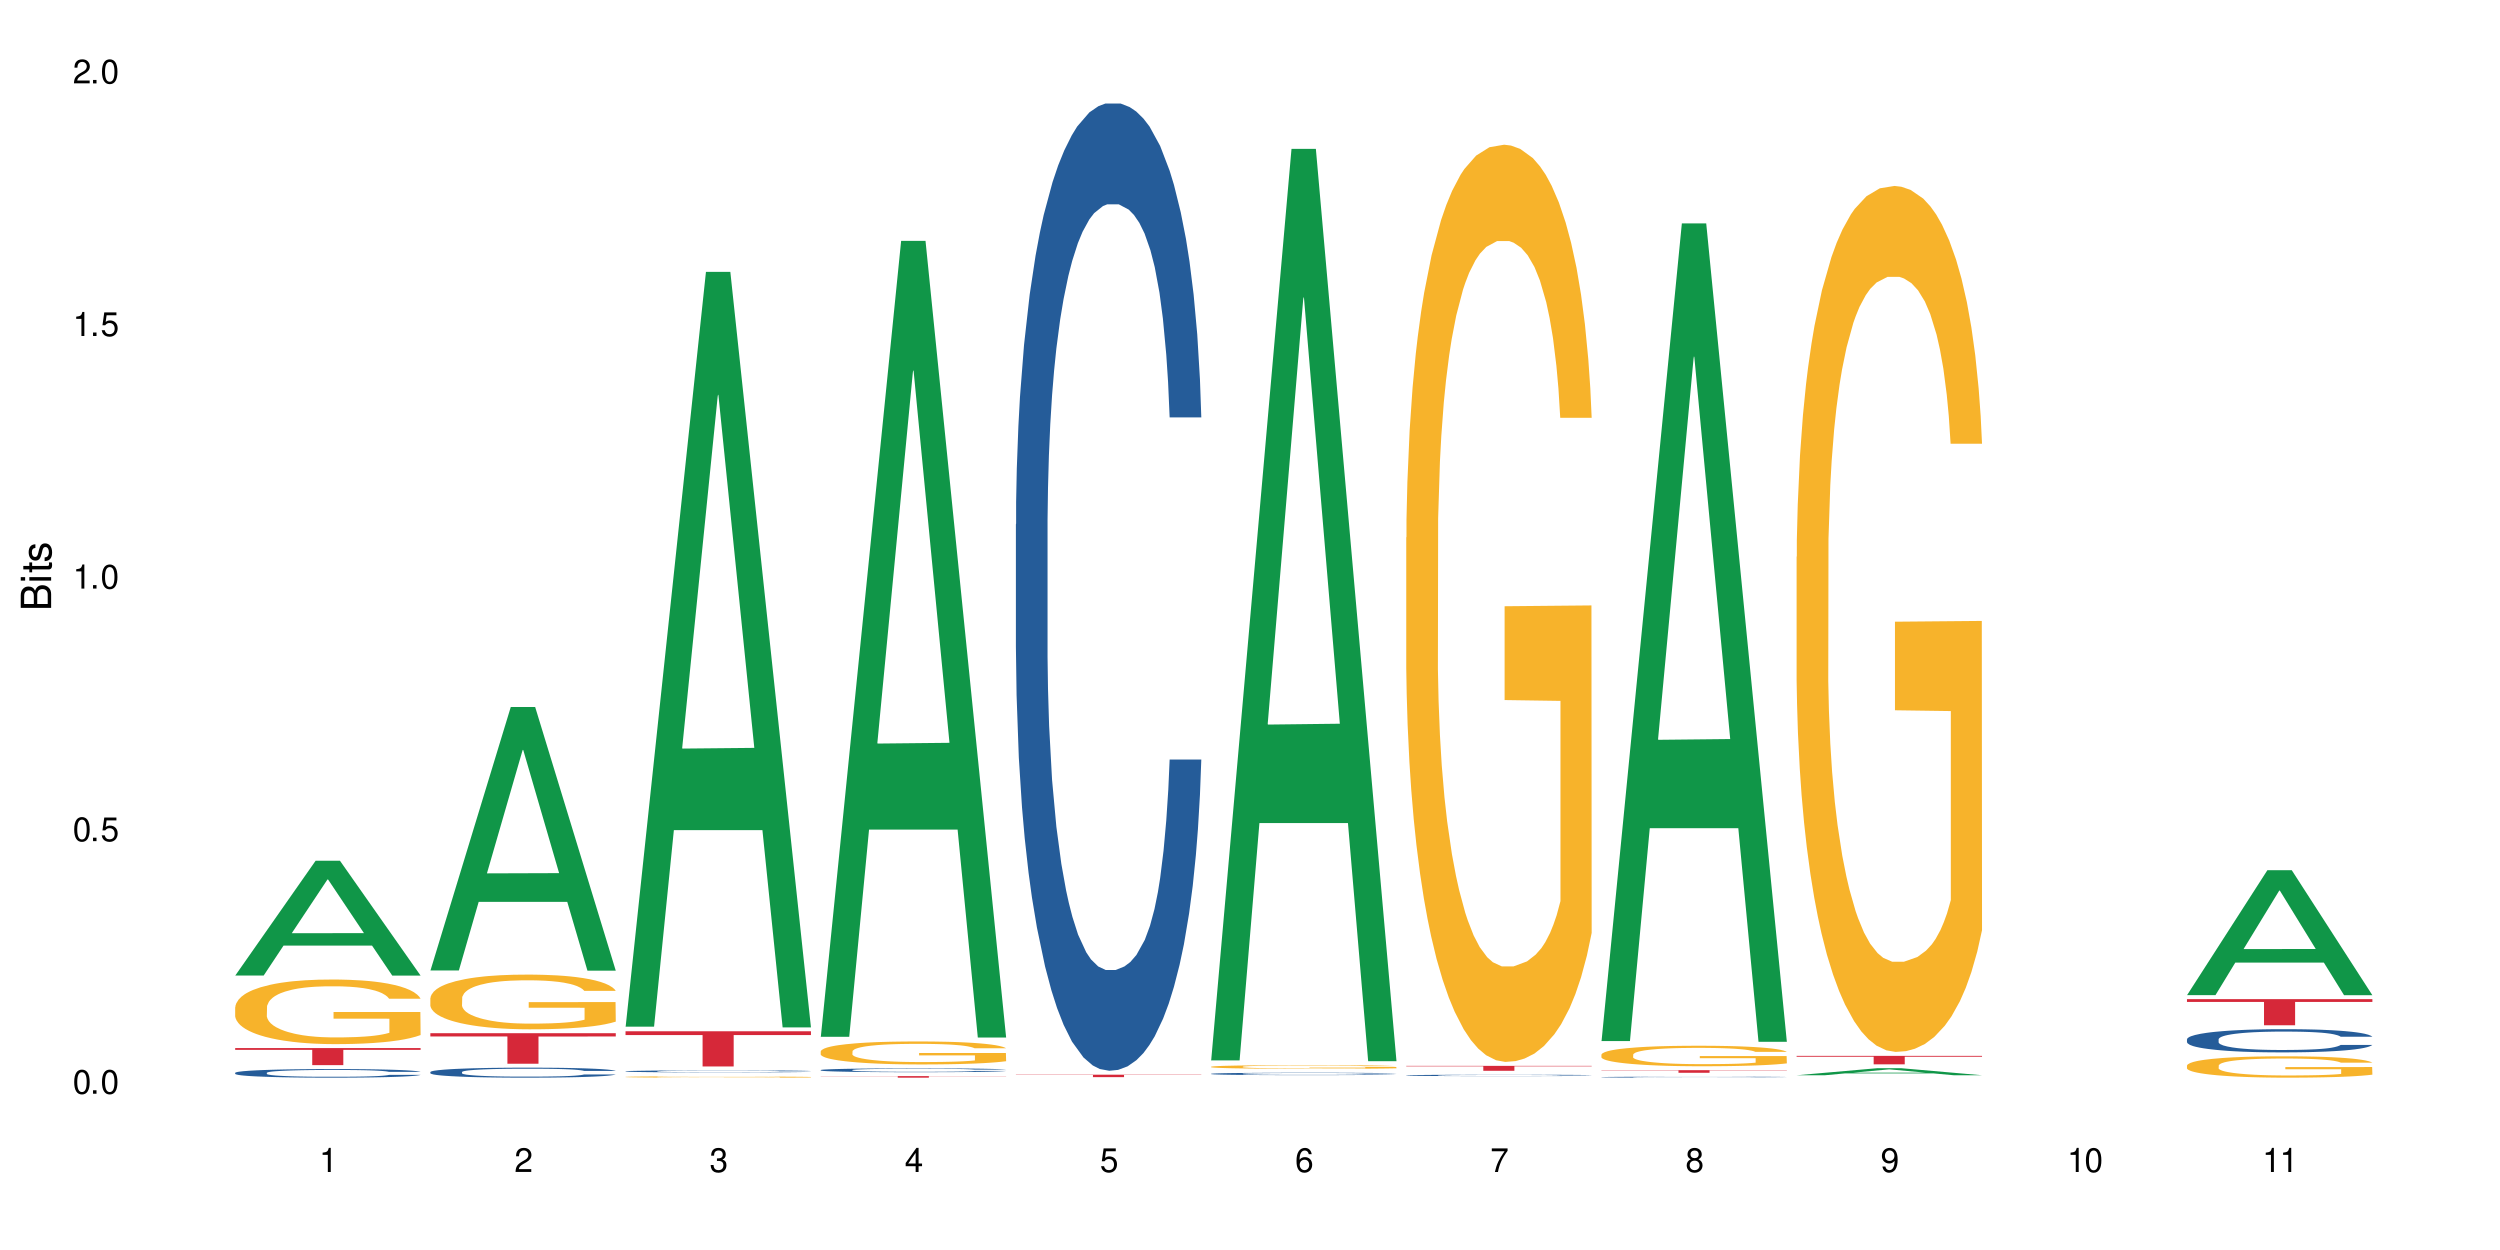 <?xml version="1.0" encoding="UTF-8"?>
<svg xmlns="http://www.w3.org/2000/svg" xmlns:xlink="http://www.w3.org/1999/xlink" width="720" height="360" viewBox="0 0 720 360">
<defs>
<g>
<g id="glyph-0-0">
</g>
<g id="glyph-0-1">
<path d="M 2.641 -6.938 C 2 -6.938 1.422 -6.656 1.078 -6.172 C 0.641 -5.562 0.406 -4.641 0.406 -3.359 C 0.406 -1.016 1.188 0.219 2.641 0.219 C 4.078 0.219 4.859 -1.016 4.859 -3.297 C 4.859 -4.641 4.656 -5.547 4.203 -6.172 C 3.844 -6.656 3.281 -6.938 2.641 -6.938 Z M 2.641 -6.188 C 3.547 -6.188 4 -5.25 4 -3.375 C 4 -1.406 3.562 -0.484 2.625 -0.484 C 1.734 -0.484 1.281 -1.438 1.281 -3.344 C 1.281 -5.25 1.734 -6.188 2.641 -6.188 Z M 2.641 -6.188 "/>
</g>
<g id="glyph-0-2">
<path d="M 1.828 -1 L 0.828 -1 L 0.828 0 L 1.828 0 Z M 1.828 -1 "/>
</g>
<g id="glyph-0-3">
<path d="M 4.562 -6.797 L 1.062 -6.797 L 0.547 -3.094 L 1.328 -3.094 C 1.719 -3.562 2.047 -3.734 2.578 -3.734 C 3.484 -3.734 4.062 -3.109 4.062 -2.094 C 4.062 -1.125 3.484 -0.531 2.578 -0.531 C 1.828 -0.531 1.375 -0.906 1.188 -1.672 L 0.328 -1.672 C 0.453 -1.109 0.547 -0.844 0.75 -0.594 C 1.125 -0.078 1.828 0.219 2.594 0.219 C 3.969 0.219 4.922 -0.781 4.922 -2.219 C 4.922 -3.562 4.031 -4.484 2.719 -4.484 C 2.25 -4.484 1.859 -4.359 1.469 -4.062 L 1.734 -5.969 L 4.562 -5.969 Z M 4.562 -6.797 "/>
</g>
<g id="glyph-0-4">
<path d="M 2.484 -4.938 L 2.484 0 L 3.328 0 L 3.328 -6.938 L 2.766 -6.938 C 2.469 -5.875 2.281 -5.734 0.984 -5.562 L 0.984 -4.938 Z M 2.484 -4.938 "/>
</g>
<g id="glyph-0-5">
<path d="M 4.859 -0.828 L 1.281 -0.828 C 1.359 -1.406 1.672 -1.781 2.5 -2.281 L 3.469 -2.828 C 4.406 -3.344 4.906 -4.062 4.906 -4.906 C 4.906 -5.484 4.672 -6.031 4.266 -6.406 C 3.859 -6.766 3.375 -6.938 2.719 -6.938 C 1.859 -6.938 1.219 -6.625 0.844 -6.031 C 0.609 -5.672 0.5 -5.234 0.484 -4.531 L 1.328 -4.531 C 1.359 -5.016 1.406 -5.281 1.531 -5.516 C 1.75 -5.938 2.188 -6.203 2.703 -6.203 C 3.469 -6.203 4.031 -5.641 4.031 -4.891 C 4.031 -4.344 3.719 -3.859 3.125 -3.516 L 2.234 -3 C 0.812 -2.172 0.406 -1.531 0.328 -0.016 L 4.859 -0.016 Z M 4.859 -0.828 "/>
</g>
<g id="glyph-0-6">
<path d="M 2.125 -3.188 L 2.578 -3.188 C 3.5 -3.188 3.984 -2.766 3.984 -1.922 C 3.984 -1.062 3.469 -0.531 2.594 -0.531 C 1.656 -0.531 1.203 -1 1.156 -2.016 L 0.312 -2.016 C 0.344 -1.453 0.438 -1.094 0.609 -0.781 C 0.953 -0.109 1.625 0.219 2.547 0.219 C 3.953 0.219 4.859 -0.625 4.859 -1.938 C 4.859 -2.828 4.516 -3.297 3.703 -3.594 C 4.344 -3.844 4.656 -4.328 4.656 -5.031 C 4.656 -6.219 3.875 -6.938 2.578 -6.938 C 1.203 -6.938 0.484 -6.172 0.453 -4.703 L 1.297 -4.703 C 1.312 -5.125 1.344 -5.359 1.453 -5.578 C 1.641 -5.969 2.062 -6.203 2.594 -6.203 C 3.344 -6.203 3.797 -5.75 3.797 -5 C 3.797 -4.516 3.609 -4.219 3.25 -4.047 C 3.016 -3.953 2.703 -3.922 2.125 -3.906 Z M 2.125 -3.188 "/>
</g>
<g id="glyph-0-7">
<path d="M 3.141 -1.672 L 3.141 0 L 3.984 0 L 3.984 -1.672 L 4.984 -1.672 L 4.984 -2.438 L 3.984 -2.438 L 3.984 -6.938 L 3.359 -6.938 L 0.266 -2.578 L 0.266 -1.672 Z M 3.141 -2.438 L 1 -2.438 L 3.141 -5.5 Z M 3.141 -2.438 "/>
</g>
<g id="glyph-0-8">
<path d="M 4.781 -5.125 C 4.609 -6.266 3.891 -6.938 2.844 -6.938 C 2.094 -6.938 1.422 -6.578 1.031 -5.953 C 0.594 -5.266 0.406 -4.422 0.406 -3.172 C 0.406 -2 0.578 -1.25 0.984 -0.641 C 1.359 -0.078 1.953 0.219 2.703 0.219 C 3.984 0.219 4.922 -0.75 4.922 -2.094 C 4.922 -3.375 4.062 -4.281 2.844 -4.281 C 2.172 -4.281 1.641 -4.031 1.281 -3.516 C 1.281 -5.234 1.828 -6.188 2.797 -6.188 C 3.391 -6.188 3.797 -5.797 3.938 -5.125 Z M 2.734 -3.531 C 3.547 -3.531 4.062 -2.953 4.062 -2.031 C 4.062 -1.156 3.484 -0.531 2.703 -0.531 C 1.922 -0.531 1.328 -1.188 1.328 -2.078 C 1.328 -2.938 1.906 -3.531 2.734 -3.531 Z M 2.734 -3.531 "/>
</g>
<g id="glyph-0-9">
<path d="M 4.984 -6.797 L 0.438 -6.797 L 0.438 -5.969 L 4.109 -5.969 C 2.5 -3.656 1.828 -2.234 1.328 0 L 2.219 0 C 2.594 -2.172 3.453 -4.047 4.984 -6.094 Z M 4.984 -6.797 "/>
</g>
<g id="glyph-0-10">
<path d="M 3.75 -3.656 C 4.469 -4.094 4.688 -4.438 4.688 -5.078 C 4.688 -6.172 3.844 -6.938 2.641 -6.938 C 1.438 -6.938 0.594 -6.172 0.594 -5.094 C 0.594 -4.438 0.812 -4.094 1.516 -3.656 C 0.734 -3.266 0.359 -2.703 0.359 -1.922 C 0.359 -0.656 1.281 0.219 2.641 0.219 C 3.984 0.219 4.922 -0.656 4.922 -1.922 C 4.922 -2.703 4.531 -3.266 3.75 -3.656 Z M 2.641 -6.188 C 3.359 -6.188 3.812 -5.75 3.812 -5.062 C 3.812 -4.406 3.344 -3.984 2.641 -3.984 C 1.922 -3.984 1.453 -4.406 1.453 -5.078 C 1.453 -5.75 1.922 -6.188 2.641 -6.188 Z M 2.641 -3.266 C 3.484 -3.266 4.062 -2.719 4.062 -1.906 C 4.062 -1.078 3.484 -0.531 2.625 -0.531 C 1.797 -0.531 1.219 -1.094 1.219 -1.906 C 1.219 -2.719 1.781 -3.266 2.641 -3.266 Z M 2.641 -3.266 "/>
</g>
<g id="glyph-0-11">
<path d="M 0.516 -1.578 C 0.672 -0.453 1.406 0.219 2.438 0.219 C 3.188 0.219 3.859 -0.141 4.266 -0.766 C 4.688 -1.453 4.891 -2.297 4.891 -3.547 C 4.891 -4.719 4.703 -5.453 4.312 -6.078 C 3.938 -6.641 3.344 -6.938 2.594 -6.938 C 1.297 -6.938 0.359 -5.969 0.359 -4.625 C 0.359 -3.344 1.234 -2.453 2.453 -2.453 C 3.094 -2.453 3.578 -2.672 4.016 -3.203 C 4 -1.484 3.469 -0.531 2.5 -0.531 C 1.906 -0.531 1.484 -0.906 1.359 -1.578 Z M 2.578 -6.203 C 3.375 -6.203 3.969 -5.531 3.969 -4.641 C 3.969 -3.797 3.391 -3.188 2.547 -3.188 C 1.734 -3.188 1.234 -3.766 1.234 -4.688 C 1.234 -5.562 1.797 -6.203 2.578 -6.203 Z M 2.578 -6.203 "/>
</g>
<g id="glyph-1-0">
</g>
<g id="glyph-1-1">
<path d="M 0 -0.953 L 0 -4.891 C 0 -5.719 -0.234 -6.344 -0.734 -6.797 C -1.188 -7.234 -1.812 -7.469 -2.5 -7.469 C -3.547 -7.469 -4.188 -7 -4.625 -5.875 C -4.984 -6.688 -5.625 -7.094 -6.531 -7.094 C -7.172 -7.094 -7.734 -6.859 -8.141 -6.391 C -8.562 -5.922 -8.75 -5.344 -8.75 -4.5 L -8.75 -0.953 Z M -4.984 -2.062 L -7.766 -2.062 L -7.766 -4.219 C -7.766 -4.844 -7.688 -5.203 -7.453 -5.5 C -7.219 -5.812 -6.859 -5.969 -6.375 -5.969 C -5.891 -5.969 -5.531 -5.812 -5.297 -5.5 C -5.062 -5.203 -4.984 -4.844 -4.984 -4.219 Z M -0.984 -2.062 L -4 -2.062 L -4 -4.781 C -4 -5.766 -3.438 -6.359 -2.484 -6.359 C -1.547 -6.359 -0.984 -5.766 -0.984 -4.781 Z M -0.984 -2.062 "/>
</g>
<g id="glyph-1-2">
<path d="M -6.281 -1.797 L -6.281 -0.797 L 0 -0.797 L 0 -1.797 Z M -8.75 -1.797 L -8.75 -0.797 L -7.484 -0.797 L -7.484 -1.797 Z M -8.75 -1.797 "/>
</g>
<g id="glyph-1-3">
<path d="M -6.281 -3.047 L -6.281 -2.016 L -8.016 -2.016 L -8.016 -1.016 L -6.281 -1.016 L -6.281 -0.172 L -5.469 -0.172 L -5.469 -1.016 L -0.719 -1.016 C -0.078 -1.016 0.281 -1.453 0.281 -2.234 C 0.281 -2.5 0.25 -2.719 0.188 -3.047 L -0.641 -3.047 C -0.609 -2.906 -0.594 -2.766 -0.594 -2.562 C -0.594 -2.141 -0.719 -2.016 -1.156 -2.016 L -5.469 -2.016 L -5.469 -3.047 Z M -6.281 -3.047 "/>
</g>
<g id="glyph-1-4">
<path d="M -4.531 -5.25 C -5.766 -5.25 -6.469 -4.422 -6.469 -2.969 C -6.469 -1.516 -5.719 -0.562 -4.547 -0.562 C -3.562 -0.562 -3.094 -1.062 -2.734 -2.562 L -2.516 -3.484 C -2.344 -4.188 -2.094 -4.469 -1.641 -4.469 C -1.047 -4.469 -0.641 -3.875 -0.641 -3 C -0.641 -2.453 -0.797 -2 -1.062 -1.75 C -1.25 -1.594 -1.422 -1.531 -1.875 -1.469 L -1.875 -0.406 C -0.422 -0.453 0.281 -1.266 0.281 -2.922 C 0.281 -4.5 -0.5 -5.516 -1.719 -5.516 C -2.656 -5.516 -3.172 -4.984 -3.469 -3.734 L -3.703 -2.766 C -3.891 -1.953 -4.156 -1.609 -4.594 -1.609 C -5.188 -1.609 -5.547 -2.125 -5.547 -2.938 C -5.547 -3.75 -5.203 -4.172 -4.531 -4.203 Z M -4.531 -5.25 "/>
</g>
</g>
</defs>
<rect x="-72" y="-36" width="864" height="432" fill="rgb(100%, 100%, 100%)" fill-opacity="1"/>
<path fill-rule="nonzero" fill="rgb(6.275%, 58.824%, 28.235%)" fill-opacity="1" d="M 67.73 280.945 L 67.789 280.914 L 90.895 247.895 L 97.91 247.895 L 121.133 280.977 L 112.973 280.977 L 107.152 272.34 L 81.652 272.34 L 75.945 280.945 L 67.73 280.945 L 84.105 268.77 L 104.816 268.738 L 94.488 253.301 L 94.375 253.27 L 94.262 253.359 L 84.047 268.738 L 84.105 268.77 Z M 67.73 280.945 "/>
<path fill-rule="nonzero" fill="rgb(14.51%, 36.078%, 60%)" fill-opacity="1" d="M 67.73 308.969 L 67.797 308.969 L 67.797 308.914 L 67.992 308.828 L 68.449 308.719 L 68.902 308.645 L 70.074 308.508 L 71.703 308.379 L 73.398 308.281 L 74.633 308.223 L 75.742 308.176 L 78.281 308.094 L 79.91 308.051 L 81.668 308.012 L 83.816 307.973 L 85.379 307.949 L 88.895 307.914 L 91.5 307.898 L 93.52 307.891 L 97.883 307.891 L 100.488 307.898 L 102.375 307.91 L 104.461 307.93 L 106.219 307.949 L 109.281 308 L 112.016 308.062 L 113.254 308.098 L 115.207 308.168 L 116.703 308.238 L 117.746 308.297 L 118.918 308.379 L 119.961 308.48 L 120.742 308.598 L 121.133 308.695 L 112.016 308.695 L 111.559 308.605 L 111.039 308.535 L 110.062 308.441 L 109.086 308.375 L 107.715 308.309 L 106.48 308.266 L 104.785 308.223 L 103.289 308.195 L 101.727 308.176 L 100.227 308.164 L 97.363 308.148 L 94.039 308.148 L 92.805 308.152 L 90.262 308.172 L 88.895 308.188 L 86.941 308.219 L 85.574 308.25 L 83.945 308.293 L 82.84 308.332 L 81.473 308.391 L 80.496 308.445 L 79.387 308.52 L 78.738 308.574 L 78.152 308.637 L 77.629 308.715 L 77.238 308.793 L 76.977 308.875 L 76.848 308.957 L 76.848 309.309 L 76.977 309.391 L 77.305 309.484 L 78.152 309.625 L 79.387 309.746 L 80.82 309.84 L 82.188 309.906 L 82.969 309.938 L 84.012 309.977 L 85.641 310.02 L 87.984 310.066 L 89.352 310.086 L 91.438 310.102 L 93.586 310.109 L 96.449 310.109 L 98.988 310.102 L 100.684 310.09 L 102.441 310.074 L 104.852 310.035 L 106.348 309.996 L 107.652 309.953 L 108.629 309.91 L 109.281 309.875 L 110.258 309.805 L 111.039 309.727 L 111.625 309.648 L 112.016 309.57 L 121.133 309.57 L 120.742 309.664 L 120.156 309.75 L 119.57 309.816 L 118.656 309.895 L 117.613 309.965 L 116.117 310.047 L 114.879 310.098 L 113.254 310.156 L 111.754 310.199 L 110.125 310.234 L 107.715 310.281 L 106.152 310.305 L 104.461 310.324 L 102.441 310.344 L 99.902 310.359 L 97.168 310.367 L 94.625 310.371 L 91.891 310.363 L 89.871 310.355 L 87.203 310.336 L 83.883 310.293 L 81.473 310.25 L 79.582 310.207 L 77.957 310.164 L 76.133 310.102 L 73.789 310.004 L 72.355 309.926 L 71.379 309.863 L 70.27 309.773 L 69.488 309.695 L 68.578 309.566 L 67.926 309.406 L 67.73 309.281 Z M 67.73 308.969 "/>
<path fill-rule="nonzero" fill="rgb(96.863%, 70.196%, 16.863%)" fill-opacity="1" d="M 67.73 290.07 L 67.797 290.055 L 67.797 289.715 L 68.055 288.949 L 68.707 287.898 L 69.555 287.031 L 70.465 286.352 L 71.051 285.992 L 72.027 285.484 L 72.875 285.109 L 75.023 284.344 L 77.762 283.633 L 79.258 283.324 L 80.949 283.035 L 83.359 282.715 L 84.469 282.594 L 87.855 282.324 L 91.695 282.152 L 95.93 282.102 L 97.883 282.117 L 100.555 282.188 L 104.199 282.375 L 106.285 282.543 L 107.91 282.715 L 109.605 282.934 L 111.688 283.273 L 113.645 283.684 L 115.207 284.09 L 116.77 284.602 L 118.07 285.145 L 119.18 285.738 L 120.156 286.453 L 120.742 287.047 L 121.133 287.641 L 112.078 287.641 L 111.559 287.047 L 110.973 286.59 L 109.996 286.027 L 109.02 285.621 L 108.043 285.297 L 106.219 284.855 L 104.656 284.582 L 102.703 284.344 L 100.812 284.191 L 98.664 284.09 L 97.363 284.055 L 93.91 284.055 L 90.785 284.176 L 88.961 284.312 L 87.66 284.445 L 85.836 284.703 L 84.727 284.906 L 84.078 285.043 L 82.125 285.57 L 80.82 286.043 L 80.105 286.367 L 79.191 286.875 L 78.543 287.336 L 77.824 288.016 L 77.434 288.523 L 76.914 289.68 L 76.848 292.738 L 77.043 293.387 L 77.434 294.082 L 77.957 294.695 L 78.738 295.34 L 79.52 295.832 L 80.887 296.496 L 82.059 296.938 L 82.969 297.227 L 84.727 297.684 L 85.445 297.836 L 87.137 298.145 L 88.895 298.383 L 91.047 298.586 L 92.672 298.688 L 95.277 298.773 L 98.598 298.773 L 102.508 298.672 L 104.98 298.535 L 106.676 298.398 L 107.781 298.281 L 109.148 298.094 L 110.125 297.922 L 111.039 297.734 L 112.145 297.445 L 112.145 293.387 L 96.059 293.367 L 96.059 291.465 L 121.066 291.449 L 121.133 298.094 L 119.766 298.551 L 118.07 298.992 L 116.441 299.332 L 114.75 299.621 L 112.34 299.945 L 110.387 300.148 L 107.391 300.387 L 104.656 300.539 L 101.789 300.641 L 99.25 300.691 L 96.254 300.711 L 93.586 300.676 L 90.719 300.574 L 88.441 300.438 L 86.355 300.27 L 84.273 300.047 L 81.668 299.691 L 79.973 299.402 L 78.215 299.043 L 76.457 298.621 L 74.895 298.16 L 73.852 297.805 L 72.812 297.395 L 71.703 296.887 L 70.66 296.309 L 69.879 295.781 L 69.164 295.188 L 68.645 294.625 L 68.121 293.859 L 67.859 293.25 L 67.73 292.723 Z M 67.73 290.07 "/>
<path fill-rule="nonzero" fill="rgb(83.922%, 15.686%, 22.353%)" fill-opacity="1" d="M 67.73 301.836 L 121.133 301.836 L 121.133 302.363 L 98.875 302.367 L 98.875 306.766 L 89.922 306.766 L 89.922 302.371 L 89.793 302.363 L 67.73 302.363 Z M 67.73 301.836 "/>
<path fill-rule="nonzero" fill="rgb(6.275%, 58.824%, 28.235%)" fill-opacity="1" d="M 123.941 279.488 L 124 279.414 L 147.105 203.613 L 154.125 203.613 L 177.344 279.559 L 169.184 279.559 L 163.367 259.734 L 137.863 259.734 L 132.156 279.488 L 123.941 279.488 L 140.316 251.531 L 161.027 251.461 L 150.699 216.02 L 150.586 215.949 L 150.473 216.164 L 140.258 251.461 L 140.316 251.531 Z M 123.941 279.488 "/>
<path fill-rule="nonzero" fill="rgb(14.51%, 36.078%, 60%)" fill-opacity="1" d="M 123.941 308.742 L 124.008 308.738 L 124.008 308.676 L 124.203 308.574 L 124.66 308.449 L 125.113 308.363 L 126.285 308.207 L 127.914 308.055 L 129.609 307.941 L 130.844 307.871 L 131.953 307.82 L 134.492 307.723 L 136.121 307.672 L 137.879 307.629 L 140.027 307.582 L 141.59 307.555 L 145.109 307.516 L 147.711 307.496 L 149.73 307.488 L 154.094 307.488 L 156.699 307.5 L 158.59 307.512 L 160.672 307.531 L 162.43 307.555 L 165.492 307.613 L 168.227 307.688 L 169.465 307.73 L 171.418 307.812 L 172.914 307.891 L 173.957 307.961 L 175.129 308.055 L 176.172 308.176 L 176.953 308.309 L 177.344 308.422 L 168.227 308.422 L 167.77 308.316 L 167.25 308.234 L 166.273 308.129 L 165.297 308.051 L 163.93 307.977 L 162.691 307.926 L 160.996 307.875 L 159.5 307.844 L 157.938 307.82 L 156.438 307.805 L 153.574 307.789 L 150.254 307.789 L 149.016 307.793 L 146.477 307.812 L 145.109 307.832 L 143.152 307.871 L 141.785 307.902 L 140.156 307.957 L 139.051 308 L 137.684 308.07 L 136.707 308.129 L 135.598 308.219 L 134.949 308.281 L 134.363 308.355 L 133.84 308.445 L 133.449 308.535 L 133.191 308.633 L 133.059 308.727 L 133.059 309.137 L 133.191 309.23 L 133.516 309.344 L 134.363 309.504 L 135.598 309.641 L 137.031 309.754 L 138.398 309.832 L 139.18 309.867 L 140.223 309.91 L 141.852 309.965 L 144.195 310.016 L 145.562 310.039 L 147.648 310.059 L 149.797 310.07 L 152.66 310.07 L 155.203 310.059 L 156.895 310.047 L 158.652 310.023 L 161.062 309.98 L 162.559 309.938 L 163.863 309.887 L 164.84 309.836 L 165.492 309.797 L 166.469 309.715 L 167.25 309.625 L 167.836 309.531 L 168.227 309.441 L 177.344 309.441 L 176.953 309.547 L 176.367 309.652 L 175.781 309.727 L 174.867 309.82 L 173.828 309.902 L 172.328 309.992 L 171.09 310.055 L 169.465 310.121 L 167.965 310.168 L 166.336 310.215 L 163.93 310.266 L 162.363 310.293 L 160.672 310.316 L 158.652 310.34 L 156.113 310.355 L 153.379 310.367 L 150.84 310.371 L 148.102 310.363 L 146.086 310.355 L 143.414 310.328 L 140.094 310.281 L 137.684 310.234 L 135.793 310.184 L 134.168 310.129 L 132.344 310.059 L 130 309.941 L 128.566 309.852 L 127.59 309.781 L 126.48 309.676 L 125.699 309.586 L 124.789 309.438 L 124.137 309.25 L 123.941 309.105 Z M 123.941 308.742 "/>
<path fill-rule="nonzero" fill="rgb(96.863%, 70.196%, 16.863%)" fill-opacity="1" d="M 123.941 287.434 L 124.008 287.418 L 124.008 287.133 L 124.27 286.484 L 124.918 285.59 L 125.766 284.859 L 126.676 284.281 L 127.266 283.98 L 128.242 283.547 L 129.086 283.23 L 131.234 282.586 L 133.973 281.98 L 135.469 281.723 L 137.164 281.477 L 139.57 281.203 L 140.68 281.102 L 144.066 280.871 L 147.906 280.727 L 152.141 280.684 L 154.094 280.699 L 156.766 280.758 L 160.41 280.914 L 162.496 281.059 L 164.125 281.203 L 165.816 281.391 L 167.902 281.68 L 169.855 282.023 L 171.418 282.367 L 172.98 282.801 L 174.281 283.262 L 175.391 283.766 L 176.367 284.367 L 176.953 284.871 L 177.344 285.375 L 168.293 285.375 L 167.77 284.871 L 167.184 284.484 L 166.207 284.008 L 165.23 283.664 L 164.254 283.391 L 162.43 283.016 L 160.867 282.785 L 158.914 282.586 L 157.023 282.453 L 154.875 282.367 L 153.574 282.34 L 150.121 282.34 L 146.996 282.441 L 145.172 282.555 L 143.871 282.672 L 142.047 282.887 L 140.941 283.059 L 140.289 283.176 L 138.336 283.621 L 137.031 284.023 L 136.316 284.297 L 135.402 284.727 L 134.754 285.117 L 134.035 285.691 L 133.645 286.125 L 133.125 287.102 L 133.059 289.691 L 133.254 290.238 L 133.645 290.828 L 134.168 291.348 L 134.949 291.895 L 135.73 292.312 L 137.098 292.871 L 138.27 293.246 L 139.18 293.492 L 140.941 293.879 L 141.656 294.008 L 143.348 294.27 L 145.109 294.469 L 147.258 294.645 L 148.883 294.73 L 151.488 294.801 L 154.812 294.801 L 158.719 294.715 L 161.191 294.602 L 162.887 294.484 L 163.992 294.383 L 165.359 294.227 L 166.336 294.082 L 167.25 293.922 L 168.355 293.68 L 168.355 290.238 L 152.27 290.227 L 152.27 288.613 L 177.277 288.598 L 177.344 294.227 L 175.977 294.613 L 174.281 294.988 L 172.656 295.277 L 170.961 295.52 L 168.551 295.793 L 166.598 295.965 L 163.602 296.168 L 160.867 296.297 L 158 296.383 L 155.461 296.426 L 152.465 296.441 L 149.797 296.414 L 146.93 296.328 L 144.652 296.211 L 142.566 296.066 L 140.484 295.879 L 137.879 295.578 L 136.188 295.332 L 134.426 295.031 L 132.668 294.672 L 131.105 294.281 L 130.062 293.98 L 129.023 293.637 L 127.914 293.203 L 126.871 292.715 L 126.09 292.27 L 125.375 291.766 L 124.855 291.289 L 124.332 290.641 L 124.074 290.125 L 123.941 289.68 Z M 123.941 287.434 "/>
<path fill-rule="nonzero" fill="rgb(83.922%, 15.686%, 22.353%)" fill-opacity="1" d="M 123.941 297.566 L 177.344 297.566 L 177.344 298.508 L 155.086 298.52 L 155.086 306.359 L 146.133 306.359 L 146.133 298.527 L 146.004 298.508 L 123.941 298.508 Z M 123.941 297.566 "/>
<path fill-rule="nonzero" fill="rgb(6.275%, 58.824%, 28.235%)" fill-opacity="1" d="M 180.152 295.68 L 180.211 295.477 L 203.316 78.297 L 210.336 78.297 L 233.555 295.887 L 225.395 295.887 L 219.578 239.086 L 194.074 239.086 L 188.371 295.68 L 180.152 295.68 L 196.527 215.59 L 217.238 215.387 L 206.91 113.844 L 206.797 113.641 L 206.684 114.254 L 196.473 215.387 L 196.527 215.59 Z M 180.152 295.68 "/>
<path fill-rule="nonzero" fill="rgb(14.51%, 36.078%, 60%)" fill-opacity="1" d="M 180.152 308.523 L 180.219 308.523 L 180.219 308.512 L 180.414 308.488 L 180.871 308.465 L 181.324 308.445 L 182.5 308.414 L 184.125 308.387 L 185.82 308.363 L 187.059 308.348 L 188.164 308.336 L 190.703 308.316 L 192.332 308.309 L 194.09 308.297 L 196.238 308.289 L 197.801 308.285 L 201.32 308.277 L 203.922 308.273 L 205.941 308.27 L 210.305 308.27 L 212.91 308.273 L 214.801 308.273 L 216.883 308.281 L 218.641 308.285 L 221.703 308.297 L 224.438 308.312 L 225.676 308.32 L 227.629 308.336 L 229.125 308.352 L 230.168 308.367 L 231.34 308.387 L 232.383 308.41 L 233.164 308.438 L 233.555 308.461 L 224.438 308.461 L 223.98 308.438 L 223.461 308.422 L 222.484 308.398 L 221.508 308.383 L 220.141 308.367 L 218.902 308.359 L 217.207 308.348 L 215.711 308.344 L 214.148 308.336 L 212.648 308.336 L 209.785 308.332 L 205.227 308.332 L 202.688 308.336 L 201.32 308.34 L 199.363 308.348 L 197.996 308.355 L 196.371 308.363 L 195.262 308.375 L 193.895 308.387 L 192.918 308.398 L 191.812 308.418 L 191.16 308.43 L 190.574 308.445 L 190.051 308.465 L 189.66 308.48 L 189.402 308.5 L 189.27 308.52 L 189.27 308.602 L 189.402 308.621 L 189.727 308.645 L 190.574 308.676 L 191.812 308.703 L 193.242 308.727 L 194.609 308.742 L 195.395 308.75 L 196.434 308.758 L 198.062 308.77 L 200.406 308.781 L 201.773 308.785 L 203.859 308.789 L 206.008 308.793 L 208.875 308.793 L 211.414 308.789 L 213.105 308.785 L 214.863 308.781 L 217.273 308.773 L 218.773 308.766 L 220.074 308.754 L 221.051 308.746 L 221.703 308.734 L 222.68 308.719 L 223.461 308.703 L 224.047 308.684 L 224.438 308.664 L 233.555 308.664 L 233.164 308.688 L 232.578 308.707 L 231.992 308.723 L 231.082 308.742 L 230.039 308.758 L 228.539 308.777 L 227.305 308.789 L 225.676 308.801 L 224.176 308.812 L 222.551 308.82 L 220.141 308.832 L 218.578 308.836 L 216.883 308.84 L 214.863 308.844 L 212.324 308.848 L 209.59 308.852 L 204.316 308.852 L 202.297 308.848 L 199.625 308.844 L 196.305 308.836 L 193.895 308.824 L 192.008 308.812 L 190.379 308.805 L 188.555 308.789 L 186.211 308.766 L 184.777 308.746 L 183.801 308.734 L 182.695 308.711 L 181.914 308.691 L 181 308.664 L 180.348 308.625 L 180.152 308.598 Z M 180.152 308.523 "/>
<path fill-rule="nonzero" fill="rgb(96.863%, 70.196%, 16.863%)" fill-opacity="1" d="M 180.152 310.145 L 180.219 310.145 L 180.219 310.137 L 180.48 310.121 L 181.129 310.102 L 181.977 310.082 L 182.891 310.066 L 183.477 310.059 L 184.453 310.051 L 185.297 310.043 L 187.449 310.027 L 190.184 310.012 L 191.68 310.004 L 193.375 309.996 L 195.785 309.992 L 196.891 309.988 L 200.277 309.984 L 204.121 309.98 L 208.352 309.977 L 210.305 309.98 L 212.977 309.98 L 216.621 309.984 L 218.707 309.988 L 220.336 309.992 L 222.027 309.996 L 224.113 310.004 L 226.066 310.012 L 227.629 310.02 L 229.191 310.031 L 230.492 310.043 L 231.602 310.055 L 232.578 310.07 L 233.164 310.082 L 233.555 310.094 L 224.504 310.094 L 223.98 310.082 L 223.395 310.074 L 221.441 310.051 L 220.465 310.047 L 218.641 310.035 L 217.078 310.031 L 215.125 310.027 L 213.238 310.023 L 211.086 310.02 L 206.332 310.02 L 203.207 310.023 L 201.383 310.023 L 200.082 310.027 L 198.258 310.031 L 197.152 310.039 L 196.5 310.039 L 194.547 310.051 L 193.242 310.062 L 192.527 310.066 L 191.617 310.078 L 190.965 310.09 L 190.246 310.102 L 189.855 310.113 L 189.336 310.137 L 189.27 310.203 L 189.465 310.215 L 189.855 310.23 L 190.379 310.242 L 191.16 310.258 L 191.941 310.266 L 193.309 310.281 L 194.48 310.289 L 195.395 310.297 L 197.152 310.305 L 197.867 310.309 L 199.562 310.316 L 201.32 310.32 L 203.469 310.324 L 205.098 310.328 L 214.93 310.328 L 217.402 310.324 L 219.098 310.32 L 220.203 310.32 L 221.57 310.316 L 222.551 310.312 L 223.461 310.309 L 224.566 310.301 L 224.566 310.215 L 208.484 310.215 L 208.484 310.176 L 233.488 310.176 L 233.555 310.316 L 232.188 310.324 L 230.492 310.332 L 228.867 310.34 L 227.172 310.348 L 224.762 310.352 L 222.809 310.359 L 219.812 310.363 L 217.078 310.367 L 214.215 310.367 L 211.672 310.371 L 208.68 310.371 L 206.008 310.367 L 203.141 310.367 L 200.863 310.363 L 198.777 310.359 L 196.695 310.355 L 194.09 310.348 L 192.398 310.344 L 190.641 310.336 L 188.879 310.324 L 187.316 310.316 L 186.277 310.309 L 185.234 310.301 L 184.125 310.289 L 183.086 310.277 L 182.305 310.266 L 181.586 310.254 L 181.066 310.242 L 180.543 310.227 L 180.285 310.211 L 180.152 310.203 Z M 180.152 310.145 "/>
<path fill-rule="nonzero" fill="rgb(83.922%, 15.686%, 22.353%)" fill-opacity="1" d="M 180.152 297.012 L 233.555 297.012 L 233.555 298.098 L 211.301 298.105 L 211.301 307.145 L 202.344 307.145 L 202.344 298.117 L 202.215 298.098 L 180.152 298.098 Z M 180.152 297.012 "/>
<path fill-rule="nonzero" fill="rgb(6.275%, 58.824%, 28.235%)" fill-opacity="1" d="M 236.367 298.598 L 236.422 298.379 L 259.527 69.371 L 266.547 69.371 L 289.766 298.812 L 281.609 298.812 L 275.789 238.922 L 250.285 238.922 L 244.582 298.598 L 236.367 298.598 L 252.738 214.145 L 273.449 213.93 L 263.121 106.859 L 263.008 106.641 L 262.895 107.289 L 252.684 213.93 L 252.738 214.145 Z M 236.367 298.598 "/>
<path fill-rule="nonzero" fill="rgb(14.51%, 36.078%, 60%)" fill-opacity="1" d="M 236.367 308.168 L 236.43 308.168 L 236.43 308.145 L 236.625 308.105 L 237.082 308.055 L 237.539 308.023 L 238.711 307.965 L 240.34 307.906 L 242.031 307.863 L 243.27 307.836 L 244.375 307.816 L 246.914 307.777 L 248.543 307.758 L 250.301 307.742 L 252.449 307.723 L 254.016 307.715 L 257.531 307.699 L 260.137 307.691 L 262.152 307.688 L 266.516 307.688 L 269.121 307.691 L 271.012 307.695 L 273.094 307.703 L 274.852 307.715 L 277.914 307.734 L 280.648 307.766 L 281.887 307.781 L 283.84 307.812 L 285.34 307.844 L 286.379 307.867 L 287.551 307.906 L 288.594 307.953 L 289.375 308.004 L 289.766 308.047 L 280.648 308.047 L 280.191 308.008 L 279.672 307.973 L 278.695 307.934 L 277.719 307.902 L 276.352 307.875 L 275.113 307.855 L 273.422 307.836 L 271.922 307.824 L 270.359 307.816 L 268.863 307.809 L 265.996 307.801 L 262.676 307.801 L 261.438 307.805 L 258.898 307.812 L 257.531 307.82 L 255.578 307.836 L 254.211 307.848 L 252.582 307.867 L 251.473 307.883 L 250.105 307.91 L 249.129 307.934 L 248.023 307.969 L 247.371 307.992 L 246.785 308.02 L 246.266 308.055 L 245.875 308.09 L 245.613 308.129 L 245.484 308.164 L 245.484 308.32 L 245.613 308.355 L 245.938 308.398 L 246.785 308.461 L 248.023 308.516 L 249.457 308.559 L 251.605 308.602 L 252.645 308.617 L 254.273 308.637 L 256.617 308.656 L 257.984 308.668 L 260.07 308.676 L 262.219 308.68 L 265.086 308.68 L 267.625 308.676 L 269.316 308.668 L 271.074 308.66 L 273.484 308.645 L 274.984 308.629 L 276.285 308.609 L 277.262 308.59 L 277.914 308.574 L 278.891 308.543 L 279.672 308.508 L 280.258 308.473 L 280.648 308.438 L 289.766 308.438 L 289.375 308.477 L 288.789 308.516 L 288.203 308.547 L 287.293 308.582 L 286.25 308.613 L 284.75 308.648 L 283.516 308.672 L 281.887 308.699 L 280.387 308.715 L 278.762 308.734 L 276.352 308.754 L 274.789 308.766 L 273.094 308.773 L 271.074 308.781 L 268.535 308.789 L 265.801 308.793 L 260.527 308.793 L 258.508 308.789 L 255.836 308.777 L 252.516 308.762 L 250.105 308.742 L 248.219 308.723 L 246.59 308.703 L 244.766 308.676 L 242.422 308.629 L 240.988 308.594 L 240.012 308.566 L 238.906 308.527 L 238.125 308.492 L 237.211 308.438 L 236.562 308.363 L 236.367 308.309 Z M 236.367 308.168 "/>
<path fill-rule="nonzero" fill="rgb(96.863%, 70.196%, 16.863%)" fill-opacity="1" d="M 236.367 302.773 L 236.43 302.77 L 236.43 302.648 L 236.691 302.375 L 237.344 302 L 238.188 301.691 L 239.102 301.449 L 239.688 301.324 L 240.664 301.141 L 241.512 301.008 L 243.66 300.738 L 246.395 300.484 L 247.891 300.375 L 249.586 300.27 L 251.996 300.156 L 253.102 300.113 L 256.488 300.016 L 260.332 299.957 L 264.562 299.938 L 266.516 299.945 L 269.188 299.969 L 272.836 300.035 L 274.918 300.094 L 276.547 300.156 L 278.238 300.234 L 280.324 300.355 L 282.277 300.5 L 283.84 300.645 L 285.402 300.828 L 286.707 301.02 L 287.812 301.234 L 288.789 301.488 L 289.375 301.699 L 289.766 301.91 L 280.715 301.91 L 280.191 301.699 L 279.605 301.535 L 278.629 301.336 L 277.652 301.191 L 276.676 301.074 L 274.852 300.918 L 273.289 300.82 L 271.336 300.738 L 269.449 300.684 L 267.301 300.645 L 265.996 300.633 L 262.543 300.633 L 259.418 300.676 L 257.594 300.727 L 256.293 300.773 L 254.469 300.863 L 253.363 300.938 L 252.711 300.984 L 250.758 301.172 L 249.457 301.34 L 248.738 301.457 L 247.828 301.637 L 247.176 301.801 L 246.461 302.043 L 246.07 302.223 L 245.547 302.637 L 245.484 303.723 L 245.68 303.953 L 246.07 304.203 L 246.59 304.418 L 247.371 304.648 L 248.152 304.824 L 249.52 305.062 L 250.691 305.219 L 251.605 305.32 L 253.363 305.484 L 254.078 305.539 L 255.773 305.648 L 257.531 305.73 L 259.68 305.805 L 261.309 305.84 L 263.914 305.871 L 267.234 305.871 L 271.141 305.836 L 273.617 305.785 L 275.309 305.738 L 276.418 305.695 L 277.785 305.629 L 278.762 305.57 L 279.672 305.504 L 280.781 305.398 L 280.781 303.953 L 264.695 303.949 L 264.695 303.27 L 289.699 303.266 L 289.766 305.629 L 288.398 305.793 L 286.707 305.949 L 285.078 306.07 L 283.383 306.172 L 280.977 306.289 L 279.02 306.359 L 276.023 306.445 L 273.289 306.5 L 270.426 306.535 L 267.887 306.555 L 264.891 306.562 L 262.219 306.547 L 259.355 306.512 L 257.074 306.465 L 254.992 306.402 L 252.906 306.324 L 250.301 306.199 L 248.609 306.094 L 246.852 305.969 L 245.094 305.816 L 243.527 305.652 L 242.488 305.527 L 241.445 305.383 L 240.34 305.199 L 239.297 304.996 L 238.516 304.809 L 237.797 304.594 L 237.277 304.395 L 236.758 304.125 L 236.496 303.906 L 236.367 303.719 Z M 236.367 302.773 "/>
<path fill-rule="nonzero" fill="rgb(83.922%, 15.686%, 22.353%)" fill-opacity="1" d="M 236.367 309.922 L 289.766 309.922 L 289.766 309.969 L 267.512 309.969 L 267.512 310.371 L 258.555 310.371 L 258.555 309.969 L 236.367 309.969 Z M 236.367 309.922 "/>
<path fill-rule="nonzero" fill="rgb(14.51%, 36.078%, 60%)" fill-opacity="1" d="M 292.578 151.02 L 292.641 150.766 L 292.641 144.652 L 292.836 134.977 L 293.293 122.754 L 293.75 114.352 L 294.922 99.328 L 296.551 84.816 L 298.242 73.613 L 299.48 66.992 L 300.586 61.898 L 303.125 52.477 L 304.754 47.641 L 306.512 43.309 L 308.664 38.98 L 310.227 36.434 L 313.742 32.359 L 316.348 30.578 L 318.367 29.812 L 322.73 29.812 L 325.332 30.832 L 327.223 32.105 L 329.305 34.145 L 331.066 36.434 L 334.125 42.035 L 336.859 49.168 L 338.098 53.242 L 340.051 61.133 L 341.551 68.773 L 342.59 75.395 L 343.762 84.816 L 344.805 96.273 L 345.586 109.262 L 345.977 120.211 L 336.859 120.211 L 336.406 110.023 L 335.883 102.129 L 334.906 91.691 L 333.93 84.305 L 332.562 76.922 L 331.324 72.082 L 329.633 67.246 L 328.133 64.191 L 326.57 61.898 L 325.074 60.371 L 322.207 58.844 L 318.887 58.844 L 317.648 59.352 L 315.109 61.391 L 313.742 63.172 L 311.789 66.734 L 310.422 70.047 L 308.793 75.141 L 307.684 79.469 L 306.316 86.09 L 305.34 91.945 L 304.234 100.348 L 303.582 106.715 L 302.996 113.844 L 302.477 122.246 L 302.086 131.16 L 301.824 140.578 L 301.695 149.746 L 301.695 189.215 L 301.824 198.383 L 302.148 209.078 L 302.996 224.609 L 304.234 238.105 L 305.668 248.801 L 307.035 256.438 L 307.816 260.004 L 308.859 264.078 L 310.484 269.168 L 312.832 274.262 L 314.199 276.301 L 316.281 278.336 L 318.43 279.355 L 321.297 279.355 L 323.836 278.336 L 325.527 277.062 L 327.289 275.027 L 329.695 270.699 L 331.195 266.625 L 332.496 261.785 L 333.473 256.949 L 334.125 252.875 L 335.102 244.98 L 335.883 236.32 L 336.469 227.41 L 336.859 218.754 L 345.977 218.754 L 345.586 228.938 L 345 238.867 L 344.414 246.254 L 343.504 255.164 L 342.461 263.059 L 340.965 271.969 L 339.727 277.828 L 338.098 284.191 L 336.602 289.031 L 334.973 293.359 L 332.562 298.453 L 331 301 L 329.305 303.289 L 327.289 305.328 L 324.746 307.109 L 322.012 308.129 L 319.473 308.383 L 316.738 307.875 L 314.719 306.855 L 312.047 304.562 L 308.727 299.98 L 306.316 295.141 L 304.43 290.305 L 302.801 285.211 L 300.977 278.336 L 298.633 267.133 L 297.199 258.477 L 296.223 251.344 L 295.117 241.414 L 294.336 232.504 L 293.422 218.242 L 292.773 200.164 L 292.578 186.16 Z M 292.578 151.02 "/>
<path fill-rule="nonzero" fill="rgb(83.922%, 15.686%, 22.353%)" fill-opacity="1" d="M 292.578 309.512 L 345.977 309.512 L 345.977 309.586 L 323.723 309.586 L 323.723 310.215 L 314.77 310.215 L 314.77 309.586 L 292.578 309.586 Z M 292.578 309.512 "/>
<path fill-rule="nonzero" fill="rgb(6.275%, 58.824%, 28.235%)" fill-opacity="1" d="M 348.789 305.387 L 348.844 305.141 L 371.953 42.883 L 378.969 42.883 L 402.188 305.633 L 394.031 305.633 L 388.211 237.047 L 362.711 237.047 L 357.004 305.387 L 348.789 305.387 L 365.164 208.676 L 385.871 208.43 L 375.547 85.809 L 375.434 85.562 L 375.316 86.305 L 365.105 208.43 L 365.164 208.676 Z M 348.789 305.387 "/>
<path fill-rule="nonzero" fill="rgb(14.51%, 36.078%, 60%)" fill-opacity="1" d="M 348.789 309.25 L 348.852 309.246 L 348.852 309.234 L 349.051 309.207 L 349.504 309.18 L 349.961 309.156 L 351.133 309.121 L 352.762 309.082 L 354.453 309.055 L 355.691 309.039 L 356.797 309.027 L 359.34 309.004 L 360.965 308.992 L 362.727 308.98 L 364.875 308.969 L 366.438 308.965 L 369.953 308.953 L 372.559 308.949 L 374.578 308.945 L 378.941 308.945 L 381.547 308.949 L 383.434 308.953 L 385.52 308.957 L 387.277 308.965 L 390.336 308.977 L 393.07 308.996 L 394.309 309.004 L 396.262 309.023 L 397.762 309.043 L 398.805 309.059 L 399.977 309.082 L 401.016 309.113 L 401.797 309.145 L 402.188 309.172 L 393.07 309.172 L 392.617 309.145 L 392.094 309.125 L 391.117 309.102 L 390.141 309.082 L 388.773 309.062 L 387.535 309.051 L 385.844 309.039 L 384.344 309.031 L 382.781 309.027 L 381.285 309.023 L 378.418 309.02 L 373.859 309.02 L 371.32 309.023 L 369.953 309.031 L 368 309.039 L 366.633 309.047 L 365.004 309.059 L 363.898 309.07 L 362.531 309.086 L 361.551 309.102 L 360.445 309.121 L 359.793 309.137 L 359.207 309.156 L 358.688 309.176 L 358.297 309.199 L 358.035 309.223 L 357.906 309.246 L 357.906 309.344 L 358.035 309.367 L 358.363 309.395 L 359.207 309.434 L 360.445 309.465 L 361.879 309.492 L 363.246 309.512 L 364.027 309.52 L 365.07 309.531 L 366.695 309.543 L 369.043 309.555 L 370.41 309.562 L 372.492 309.566 L 374.641 309.57 L 377.508 309.57 L 380.047 309.566 L 381.742 309.562 L 383.5 309.559 L 385.91 309.547 L 387.406 309.535 L 388.707 309.523 L 389.688 309.512 L 390.336 309.504 L 391.312 309.484 L 392.094 309.461 L 392.68 309.438 L 393.07 309.418 L 402.188 309.418 L 401.797 309.441 L 401.211 309.469 L 400.625 309.484 L 399.715 309.508 L 398.672 309.527 L 397.176 309.551 L 395.938 309.566 L 394.309 309.582 L 392.812 309.594 L 391.184 309.605 L 388.773 309.617 L 387.211 309.621 L 385.52 309.629 L 383.5 309.633 L 380.961 309.637 L 378.223 309.641 L 372.949 309.641 L 370.93 309.637 L 368.262 309.633 L 364.938 309.621 L 362.531 309.609 L 360.641 309.598 L 359.012 309.582 L 357.188 309.566 L 354.844 309.539 L 353.41 309.516 L 352.434 309.5 L 351.328 309.473 L 350.547 309.453 L 349.637 309.418 L 348.984 309.371 L 348.789 309.336 Z M 348.789 309.25 "/>
<path fill-rule="nonzero" fill="rgb(96.863%, 70.196%, 16.863%)" fill-opacity="1" d="M 348.789 307.215 L 348.852 307.215 L 348.852 307.195 L 349.113 307.152 L 349.766 307.09 L 350.613 307.043 L 351.523 307.004 L 352.109 306.98 L 353.086 306.953 L 353.934 306.934 L 356.082 306.887 L 358.816 306.848 L 360.316 306.832 L 362.008 306.812 L 364.418 306.797 L 365.523 306.789 L 368.91 306.773 L 372.754 306.766 L 376.988 306.762 L 378.941 306.762 L 381.609 306.766 L 385.258 306.777 L 387.34 306.785 L 388.969 306.797 L 390.664 306.809 L 392.746 306.828 L 394.699 306.852 L 396.262 306.875 L 397.824 306.902 L 399.129 306.934 L 400.234 306.969 L 401.211 307.008 L 401.797 307.043 L 402.188 307.074 L 393.137 307.074 L 392.617 307.043 L 392.031 307.016 L 391.055 306.984 L 390.078 306.961 L 389.098 306.941 L 387.277 306.918 L 385.715 306.902 L 383.758 306.887 L 381.871 306.879 L 379.723 306.875 L 378.418 306.871 L 374.969 306.871 L 371.844 306.879 L 370.02 306.887 L 368.715 306.895 L 366.891 306.91 L 365.785 306.922 L 365.133 306.93 L 363.18 306.957 L 361.879 306.984 L 361.16 307.004 L 360.25 307.031 L 359.598 307.059 L 358.883 307.098 L 358.492 307.125 L 357.969 307.191 L 357.906 307.367 L 358.102 307.402 L 358.492 307.441 L 359.012 307.477 L 359.793 307.516 L 360.574 307.543 L 361.941 307.578 L 363.117 307.605 L 364.027 307.621 L 365.785 307.648 L 366.5 307.656 L 368.195 307.672 L 369.953 307.688 L 372.102 307.699 L 373.73 307.703 L 376.336 307.711 L 379.656 307.711 L 383.562 307.703 L 386.039 307.695 L 387.73 307.688 L 388.84 307.68 L 390.207 307.672 L 391.184 307.66 L 392.094 307.652 L 393.203 307.633 L 393.203 307.402 L 377.117 307.402 L 377.117 307.293 L 402.125 307.293 L 402.188 307.672 L 400.82 307.695 L 399.129 307.723 L 397.5 307.742 L 395.809 307.758 L 393.398 307.777 L 391.445 307.789 L 388.449 307.801 L 385.715 307.809 L 382.848 307.816 L 380.309 307.82 L 377.312 307.82 L 374.641 307.816 L 371.777 307.812 L 369.496 307.805 L 367.414 307.793 L 365.328 307.781 L 362.727 307.762 L 361.031 307.746 L 359.273 307.727 L 357.516 307.699 L 355.953 307.676 L 354.91 307.656 L 353.867 307.633 L 352.762 307.602 L 351.719 307.57 L 350.938 307.539 L 350.223 307.504 L 349.699 307.473 L 349.18 307.43 L 348.918 307.395 L 348.789 307.363 Z M 348.789 307.215 "/>
<path fill-rule="nonzero" fill="rgb(14.51%, 36.078%, 60%)" fill-opacity="1" d="M 405 309.699 L 405.066 309.699 L 405.066 309.691 L 405.262 309.676 L 405.715 309.656 L 406.172 309.645 L 407.344 309.621 L 408.973 309.602 L 410.664 309.586 L 411.902 309.574 L 413.012 309.566 L 415.551 309.555 L 417.18 309.547 L 418.938 309.539 L 421.086 309.535 L 422.648 309.531 L 426.164 309.523 L 428.77 309.523 L 430.789 309.52 L 435.152 309.52 L 437.758 309.523 L 439.645 309.523 L 441.73 309.527 L 443.488 309.531 L 446.547 309.539 L 449.285 309.551 L 450.52 309.555 L 452.473 309.566 L 453.973 309.578 L 455.016 309.586 L 456.188 309.602 L 457.227 309.617 L 458.012 309.637 L 458.402 309.652 L 449.285 309.652 L 448.828 309.637 L 448.309 309.625 L 447.328 309.613 L 446.352 309.602 L 444.984 309.59 L 443.746 309.582 L 442.055 309.574 L 440.559 309.57 L 438.992 309.566 L 437.496 309.566 L 434.629 309.562 L 430.07 309.562 L 427.531 309.566 L 426.164 309.57 L 424.211 309.574 L 422.844 309.578 L 421.215 309.586 L 420.109 309.594 L 418.742 309.602 L 417.766 309.613 L 416.656 309.625 L 416.004 309.633 L 415.418 309.645 L 414.898 309.656 L 414.508 309.668 L 414.246 309.684 L 414.117 309.695 L 414.117 309.754 L 414.246 309.77 L 414.574 309.785 L 415.418 309.809 L 416.656 309.828 L 418.09 309.844 L 419.457 309.855 L 420.238 309.859 L 421.281 309.867 L 422.91 309.871 L 425.254 309.879 L 426.621 309.883 L 428.703 309.887 L 436.258 309.887 L 437.953 309.883 L 439.711 309.883 L 442.121 309.875 L 443.617 309.867 L 444.922 309.863 L 445.898 309.855 L 446.547 309.848 L 447.523 309.836 L 448.309 309.824 L 448.895 309.812 L 449.285 309.797 L 458.402 309.797 L 458.012 309.812 L 457.426 309.828 L 456.836 309.84 L 455.926 309.852 L 454.883 309.863 L 453.387 309.875 L 452.148 309.887 L 450.52 309.895 L 449.023 309.902 L 447.395 309.91 L 444.984 309.914 L 443.422 309.918 L 441.73 309.922 L 439.711 309.926 L 437.172 309.93 L 427.141 309.93 L 424.473 309.926 L 421.148 309.918 L 418.742 309.91 L 416.852 309.902 L 415.223 309.895 L 413.402 309.887 L 411.055 309.871 L 409.625 309.855 L 408.648 309.848 L 407.539 309.832 L 406.758 309.82 L 405.848 309.797 L 405.195 309.77 L 405 309.75 Z M 405 309.699 "/>
<path fill-rule="nonzero" fill="rgb(96.863%, 70.196%, 16.863%)" fill-opacity="1" d="M 405 154.816 L 405.066 154.574 L 405.066 149.75 L 405.324 138.895 L 405.977 123.938 L 406.824 111.637 L 407.734 101.984 L 408.32 96.922 L 409.297 89.684 L 410.145 84.375 L 412.293 73.52 L 415.027 63.387 L 416.527 59.047 L 418.219 54.945 L 420.629 50.359 L 421.738 48.672 L 425.121 44.812 L 428.965 42.398 L 433.199 41.676 L 435.152 41.918 L 437.82 42.883 L 441.469 45.535 L 443.551 47.949 L 445.18 50.359 L 446.875 53.496 L 448.957 58.32 L 450.91 64.113 L 452.473 69.902 L 454.039 77.137 L 455.34 84.859 L 456.445 93.301 L 457.426 103.434 L 458.012 111.875 L 458.402 120.32 L 449.348 120.32 L 448.828 111.875 L 448.242 105.363 L 447.266 97.402 L 446.289 91.613 L 445.312 87.027 L 443.488 80.758 L 441.926 76.898 L 439.973 73.52 L 438.082 71.348 L 435.934 69.902 L 434.629 69.418 L 431.18 69.418 L 428.055 71.109 L 426.23 73.039 L 424.926 74.969 L 423.105 78.586 L 421.996 81.48 L 421.348 83.41 L 419.391 90.891 L 418.09 97.645 L 417.375 102.227 L 416.461 109.465 L 415.809 115.977 L 415.094 125.629 L 414.703 132.863 L 414.184 149.27 L 414.117 192.691 L 414.312 201.859 L 414.703 211.75 L 415.223 220.434 L 416.004 229.602 L 416.785 236.598 L 418.156 246.004 L 419.328 252.277 L 420.238 256.379 L 421.996 262.891 L 422.715 265.062 L 424.406 269.406 L 426.164 272.781 L 428.312 275.676 L 429.941 277.125 L 432.547 278.332 L 435.867 278.332 L 439.777 276.883 L 442.25 274.953 L 443.945 273.023 L 445.051 271.336 L 446.418 268.684 L 447.395 266.27 L 448.309 263.617 L 449.414 259.516 L 449.414 201.859 L 433.328 201.617 L 433.328 174.598 L 458.336 174.359 L 458.402 268.684 L 457.031 275.195 L 455.34 281.469 L 453.711 286.293 L 452.02 290.395 L 449.609 294.977 L 447.656 297.871 L 444.66 301.25 L 441.926 303.422 L 439.059 304.867 L 436.52 305.59 L 433.523 305.832 L 430.855 305.352 L 427.988 303.902 L 425.707 301.973 L 423.625 299.559 L 421.543 296.426 L 418.938 291.359 L 417.242 287.258 L 415.484 282.191 L 413.727 276.16 L 412.164 269.648 L 411.121 264.582 L 410.078 258.789 L 408.973 251.555 L 407.93 243.352 L 407.148 235.875 L 406.434 227.43 L 405.91 219.469 L 405.391 208.613 L 405.129 199.93 L 405 192.449 Z M 405 154.816 "/>
<path fill-rule="nonzero" fill="rgb(83.922%, 15.686%, 22.353%)" fill-opacity="1" d="M 405 306.961 L 458.402 306.961 L 458.402 307.113 L 436.145 307.113 L 436.145 308.395 L 427.191 308.395 L 427.191 307.117 L 427.062 307.113 L 405 307.113 Z M 405 306.961 "/>
<path fill-rule="nonzero" fill="rgb(6.275%, 58.824%, 28.235%)" fill-opacity="1" d="M 461.211 299.824 L 461.27 299.602 L 484.375 64.336 L 491.391 64.336 L 514.613 300.047 L 506.453 300.047 L 500.633 238.52 L 475.133 238.52 L 469.426 299.824 L 461.211 299.824 L 477.586 213.066 L 498.297 212.844 L 487.969 102.848 L 487.855 102.625 L 487.742 103.289 L 477.527 212.844 L 477.586 213.066 Z M 461.211 299.824 "/>
<path fill-rule="nonzero" fill="rgb(14.51%, 36.078%, 60%)" fill-opacity="1" d="M 461.211 310.211 L 461.277 310.211 L 461.277 310.203 L 461.473 310.195 L 461.926 310.184 L 462.383 310.176 L 463.555 310.16 L 465.184 310.145 L 466.879 310.133 L 468.113 310.125 L 469.223 310.121 L 471.762 310.113 L 473.391 310.105 L 475.148 310.102 L 477.297 310.098 L 478.859 310.094 L 482.375 310.09 L 495.855 310.09 L 497.941 310.094 L 499.699 310.094 L 502.762 310.102 L 505.496 310.109 L 506.73 310.113 L 508.688 310.121 L 510.184 310.129 L 511.227 310.133 L 512.398 310.145 L 513.441 310.156 L 514.223 310.168 L 514.613 310.18 L 505.496 310.18 L 505.039 310.168 L 504.52 310.16 L 503.543 310.152 L 502.562 310.145 L 501.195 310.137 L 499.961 310.133 L 498.266 310.125 L 496.77 310.125 L 495.207 310.121 L 493.707 310.121 L 490.844 310.117 L 486.285 310.117 L 483.742 310.121 L 482.375 310.121 L 480.422 310.125 L 479.055 310.129 L 477.426 310.133 L 476.32 310.137 L 474.953 310.145 L 473.977 310.152 L 472.867 310.16 L 472.219 310.168 L 471.633 310.172 L 471.109 310.184 L 470.719 310.191 L 470.457 310.199 L 470.328 310.211 L 470.328 310.25 L 470.457 310.258 L 470.785 310.27 L 471.633 310.285 L 472.867 310.297 L 474.301 310.309 L 475.668 310.316 L 476.449 310.32 L 477.492 310.324 L 479.121 310.328 L 481.465 310.336 L 482.832 310.336 L 484.918 310.34 L 494.164 310.34 L 495.922 310.336 L 498.332 310.332 L 499.828 310.328 L 501.133 310.324 L 502.109 310.316 L 502.762 310.312 L 503.738 310.305 L 504.52 310.297 L 505.105 310.289 L 505.496 310.277 L 514.613 310.277 L 514.223 310.289 L 513.637 310.301 L 513.051 310.309 L 512.137 310.316 L 511.094 310.324 L 509.598 310.332 L 508.359 310.34 L 506.73 310.344 L 505.234 310.352 L 503.605 310.355 L 501.195 310.359 L 499.633 310.363 L 497.941 310.363 L 495.922 310.367 L 493.383 310.367 L 490.648 310.371 L 488.105 310.371 L 485.371 310.367 L 480.684 310.367 L 477.363 310.359 L 474.953 310.355 L 473.062 310.352 L 471.438 310.348 L 469.613 310.34 L 467.27 310.328 L 465.836 310.32 L 464.859 310.312 L 463.75 310.301 L 462.969 310.293 L 462.059 310.277 L 461.406 310.262 L 461.211 310.246 Z M 461.211 310.211 "/>
<path fill-rule="nonzero" fill="rgb(96.863%, 70.196%, 16.863%)" fill-opacity="1" d="M 461.211 303.703 L 461.277 303.699 L 461.277 303.59 L 461.535 303.348 L 462.188 303.016 L 463.035 302.738 L 463.945 302.523 L 464.531 302.41 L 465.508 302.246 L 466.355 302.129 L 468.504 301.887 L 471.242 301.66 L 472.738 301.562 L 474.43 301.469 L 476.84 301.367 L 477.949 301.328 L 481.336 301.242 L 485.176 301.188 L 489.41 301.172 L 491.363 301.18 L 494.035 301.199 L 497.68 301.258 L 499.766 301.312 L 501.391 301.367 L 503.086 301.438 L 505.168 301.547 L 507.125 301.676 L 508.688 301.805 L 510.25 301.965 L 511.551 302.141 L 512.66 302.328 L 513.637 302.555 L 514.223 302.742 L 514.613 302.934 L 505.559 302.934 L 505.039 302.742 L 504.453 302.598 L 503.477 302.422 L 502.5 302.289 L 501.523 302.188 L 499.699 302.047 L 498.137 301.961 L 496.184 301.887 L 494.293 301.836 L 492.145 301.805 L 490.844 301.793 L 487.391 301.793 L 484.266 301.832 L 482.441 301.875 L 481.141 301.918 L 479.316 302 L 478.207 302.062 L 477.559 302.105 L 475.602 302.273 L 474.301 302.426 L 473.586 302.527 L 472.672 302.691 L 472.023 302.836 L 471.305 303.051 L 470.914 303.215 L 470.395 303.582 L 470.328 304.551 L 470.523 304.758 L 470.914 304.98 L 471.438 305.172 L 472.219 305.379 L 473 305.535 L 474.367 305.746 L 475.539 305.887 L 476.449 305.977 L 478.207 306.125 L 478.926 306.172 L 480.617 306.27 L 482.375 306.344 L 484.523 306.41 L 486.152 306.441 L 488.758 306.469 L 492.078 306.469 L 495.988 306.438 L 498.461 306.395 L 500.156 306.352 L 501.262 306.312 L 502.629 306.254 L 503.605 306.199 L 504.52 306.141 L 505.625 306.047 L 505.625 304.758 L 489.539 304.754 L 489.539 304.148 L 514.547 304.141 L 514.613 306.254 L 513.246 306.398 L 511.551 306.539 L 509.922 306.648 L 508.23 306.738 L 505.82 306.844 L 503.867 306.906 L 500.871 306.98 L 498.137 307.031 L 495.27 307.062 L 492.73 307.078 L 489.734 307.086 L 487.066 307.074 L 484.199 307.043 L 481.922 307 L 479.836 306.945 L 477.754 306.875 L 475.148 306.762 L 473.453 306.668 L 471.695 306.555 L 469.938 306.422 L 468.375 306.273 L 467.332 306.16 L 466.289 306.031 L 465.184 305.871 L 464.141 305.688 L 463.359 305.52 L 462.645 305.332 L 462.121 305.152 L 461.602 304.91 L 461.34 304.715 L 461.211 304.547 Z M 461.211 303.703 "/>
<path fill-rule="nonzero" fill="rgb(83.922%, 15.686%, 22.353%)" fill-opacity="1" d="M 461.211 308.211 L 514.613 308.211 L 514.613 308.293 L 492.355 308.293 L 492.355 308.961 L 483.402 308.961 L 483.402 308.293 L 461.211 308.293 Z M 461.211 308.211 "/>
<path fill-rule="nonzero" fill="rgb(6.275%, 58.824%, 28.235%)" fill-opacity="1" d="M 517.422 309.668 L 517.48 309.668 L 540.586 307.648 L 547.602 307.648 L 570.824 309.672 L 562.664 309.672 L 556.848 309.141 L 531.344 309.141 L 525.637 309.668 L 517.422 309.668 L 533.797 308.926 L 554.508 308.922 L 544.18 307.98 L 544.066 307.977 L 543.953 307.984 L 533.738 308.922 L 533.797 308.926 Z M 517.422 309.668 "/>
<path fill-rule="nonzero" fill="rgb(96.863%, 70.196%, 16.863%)" fill-opacity="1" d="M 517.422 160.375 L 517.488 160.145 L 517.488 155.59 L 517.75 145.34 L 518.398 131.219 L 519.246 119.605 L 520.156 110.492 L 520.742 105.711 L 521.723 98.879 L 522.566 93.867 L 524.715 83.617 L 527.453 74.051 L 528.949 69.949 L 530.645 66.078 L 533.051 61.75 L 534.16 60.156 L 537.547 56.512 L 541.387 54.234 L 545.621 53.551 L 547.574 53.781 L 550.246 54.691 L 553.891 57.195 L 555.977 59.473 L 557.605 61.75 L 559.297 64.711 L 561.379 69.27 L 563.336 74.734 L 564.898 80.199 L 566.461 87.035 L 567.762 94.32 L 568.871 102.293 L 569.848 111.859 L 570.434 119.832 L 570.824 127.805 L 561.773 127.805 L 561.25 119.832 L 560.664 113.684 L 559.688 106.164 L 558.711 100.699 L 557.734 96.371 L 555.91 90.449 L 554.348 86.805 L 552.395 83.617 L 550.504 81.566 L 548.355 80.199 L 547.055 79.746 L 543.602 79.746 L 540.477 81.34 L 538.652 83.16 L 537.352 84.984 L 535.527 88.398 L 534.418 91.133 L 533.77 92.957 L 531.816 100.016 L 530.512 106.395 L 529.797 110.723 L 528.883 117.555 L 528.234 123.703 L 527.516 132.812 L 527.125 139.648 L 526.605 155.137 L 526.539 196.133 L 526.734 204.789 L 527.125 214.125 L 527.648 222.324 L 528.43 230.98 L 529.211 237.586 L 530.578 246.469 L 531.75 252.391 L 532.66 256.262 L 534.418 262.41 L 535.137 264.461 L 536.828 268.562 L 538.586 271.75 L 540.738 274.484 L 542.363 275.852 L 544.969 276.988 L 548.293 276.988 L 552.199 275.621 L 554.672 273.801 L 556.367 271.977 L 557.473 270.383 L 558.84 267.879 L 559.816 265.602 L 560.73 263.094 L 561.836 259.223 L 561.836 204.789 L 545.75 204.559 L 545.75 179.051 L 570.758 178.824 L 570.824 267.879 L 569.457 274.027 L 567.762 279.949 L 566.137 284.504 L 564.441 288.375 L 562.031 292.703 L 560.078 295.438 L 557.082 298.625 L 554.348 300.676 L 551.48 302.043 L 548.941 302.727 L 545.945 302.953 L 543.277 302.5 L 540.41 301.133 L 538.133 299.309 L 536.047 297.031 L 533.965 294.07 L 531.359 289.289 L 529.664 285.414 L 527.906 280.633 L 526.148 274.938 L 524.586 268.789 L 523.543 264.008 L 522.504 258.539 L 521.395 251.707 L 520.352 243.965 L 519.57 236.902 L 518.855 228.93 L 518.336 221.414 L 517.812 211.164 L 517.555 202.965 L 517.422 195.906 Z M 517.422 160.375 "/>
<path fill-rule="nonzero" fill="rgb(83.922%, 15.686%, 22.353%)" fill-opacity="1" d="M 517.422 304.082 L 570.824 304.082 L 570.824 304.344 L 548.566 304.344 L 548.566 306.523 L 539.613 306.523 L 539.613 304.348 L 539.484 304.344 L 517.422 304.344 Z M 517.422 304.082 "/>
<path fill-rule="nonzero" fill="rgb(6.275%, 58.824%, 28.235%)" fill-opacity="1" d="M 629.848 286.594 L 629.902 286.559 L 653.008 250.617 L 660.027 250.617 L 683.246 286.625 L 675.09 286.625 L 669.27 277.227 L 643.766 277.227 L 638.062 286.594 L 629.848 286.594 L 646.219 273.34 L 666.93 273.305 L 656.602 256.5 L 656.488 256.469 L 656.375 256.57 L 646.164 273.305 L 646.219 273.34 Z M 629.848 286.594 "/>
<path fill-rule="nonzero" fill="rgb(14.51%, 36.078%, 60%)" fill-opacity="1" d="M 629.848 299.312 L 629.91 299.305 L 629.91 299.16 L 630.105 298.93 L 630.562 298.633 L 631.02 298.434 L 632.191 298.074 L 633.816 297.723 L 635.512 297.457 L 636.75 297.297 L 637.855 297.176 L 640.395 296.949 L 642.023 296.832 L 643.781 296.73 L 645.93 296.625 L 647.492 296.562 L 651.012 296.465 L 653.617 296.422 L 655.633 296.406 L 659.996 296.406 L 662.602 296.43 L 664.492 296.461 L 666.574 296.508 L 668.332 296.562 L 671.395 296.699 L 674.129 296.871 L 675.367 296.969 L 677.32 297.156 L 678.816 297.34 L 679.859 297.5 L 681.031 297.723 L 682.074 298 L 682.855 298.312 L 683.246 298.574 L 674.129 298.574 L 673.672 298.328 L 673.152 298.141 L 672.176 297.891 L 671.199 297.711 L 669.832 297.535 L 668.594 297.418 L 666.902 297.305 L 665.402 297.23 L 663.84 297.176 L 662.344 297.137 L 659.477 297.102 L 656.156 297.102 L 654.918 297.113 L 652.379 297.164 L 651.012 297.207 L 649.059 297.289 L 647.688 297.371 L 646.062 297.492 L 644.953 297.598 L 643.586 297.754 L 642.609 297.895 L 641.504 298.098 L 640.852 298.25 L 640.266 298.422 L 639.746 298.621 L 639.355 298.836 L 639.094 299.062 L 638.965 299.281 L 638.965 300.23 L 639.094 300.449 L 639.418 300.707 L 640.266 301.078 L 641.504 301.402 L 642.934 301.66 L 644.305 301.844 L 645.086 301.926 L 646.125 302.023 L 647.754 302.148 L 650.098 302.27 L 651.465 302.316 L 653.551 302.367 L 655.699 302.391 L 658.566 302.391 L 661.105 302.367 L 662.797 302.336 L 664.555 302.289 L 666.965 302.184 L 668.465 302.086 L 669.766 301.969 L 670.742 301.855 L 671.395 301.758 L 672.371 301.566 L 673.152 301.359 L 673.738 301.145 L 674.129 300.938 L 683.246 300.938 L 682.855 301.184 L 682.27 301.422 L 681.684 301.598 L 680.773 301.812 L 679.73 302 L 678.23 302.215 L 676.996 302.355 L 675.367 302.508 L 673.867 302.625 L 672.242 302.727 L 669.832 302.852 L 668.27 302.91 L 666.574 302.965 L 664.555 303.016 L 662.016 303.059 L 659.281 303.082 L 656.742 303.09 L 654.008 303.074 L 651.988 303.051 L 649.316 302.996 L 645.996 302.887 L 643.586 302.77 L 641.699 302.656 L 640.07 302.531 L 638.246 302.367 L 635.902 302.098 L 634.469 301.891 L 633.492 301.719 L 632.387 301.48 L 631.605 301.27 L 630.691 300.926 L 630.043 300.492 L 629.848 300.156 Z M 629.848 299.312 "/>
<path fill-rule="nonzero" fill="rgb(96.863%, 70.196%, 16.863%)" fill-opacity="1" d="M 629.848 306.852 L 629.91 306.844 L 629.91 306.734 L 630.172 306.48 L 630.824 306.133 L 631.668 305.844 L 632.582 305.621 L 633.168 305.5 L 634.145 305.332 L 634.992 305.211 L 637.141 304.957 L 639.875 304.719 L 641.371 304.621 L 643.066 304.523 L 645.477 304.418 L 646.582 304.379 L 649.969 304.289 L 653.812 304.23 L 658.043 304.215 L 659.996 304.219 L 662.668 304.242 L 666.316 304.305 L 668.398 304.359 L 670.027 304.418 L 671.719 304.488 L 673.805 304.602 L 675.758 304.738 L 677.32 304.871 L 678.883 305.043 L 680.188 305.223 L 681.293 305.418 L 682.27 305.652 L 682.855 305.852 L 683.246 306.047 L 674.195 306.047 L 673.672 305.852 L 673.086 305.699 L 672.109 305.512 L 671.133 305.379 L 670.156 305.273 L 668.332 305.125 L 666.77 305.035 L 664.816 304.957 L 662.93 304.906 L 660.777 304.871 L 659.477 304.859 L 656.023 304.859 L 652.898 304.902 L 651.074 304.945 L 649.773 304.992 L 647.949 305.074 L 646.844 305.141 L 646.191 305.188 L 644.238 305.363 L 642.934 305.52 L 642.219 305.625 L 641.309 305.793 L 640.656 305.945 L 639.941 306.172 L 639.551 306.34 L 639.027 306.723 L 638.965 307.734 L 639.16 307.945 L 639.551 308.176 L 640.07 308.379 L 640.852 308.594 L 641.633 308.758 L 643 308.977 L 644.172 309.121 L 645.086 309.219 L 646.844 309.367 L 647.559 309.418 L 649.254 309.52 L 651.012 309.598 L 653.16 309.668 L 654.789 309.699 L 657.395 309.73 L 660.715 309.73 L 664.621 309.695 L 667.098 309.648 L 668.789 309.605 L 669.895 309.566 L 671.266 309.504 L 672.242 309.449 L 673.152 309.387 L 674.258 309.289 L 674.258 307.945 L 658.176 307.941 L 658.176 307.312 L 683.18 307.305 L 683.246 309.504 L 681.879 309.656 L 680.188 309.801 L 678.559 309.914 L 676.863 310.012 L 674.453 310.117 L 672.5 310.184 L 669.504 310.262 L 666.77 310.312 L 663.906 310.348 L 661.367 310.363 L 658.371 310.371 L 655.699 310.359 L 652.836 310.324 L 650.555 310.281 L 648.473 310.223 L 646.387 310.148 L 643.781 310.031 L 642.09 309.938 L 640.332 309.82 L 638.57 309.68 L 637.008 309.527 L 635.969 309.41 L 634.926 309.273 L 633.816 309.105 L 632.777 308.914 L 631.996 308.738 L 631.277 308.543 L 630.758 308.355 L 630.238 308.105 L 629.977 307.902 L 629.848 307.727 Z M 629.848 306.852 "/>
<path fill-rule="nonzero" fill="rgb(83.922%, 15.686%, 22.353%)" fill-opacity="1" d="M 629.848 287.754 L 683.246 287.754 L 683.246 288.559 L 660.992 288.566 L 660.992 295.277 L 652.035 295.277 L 652.035 288.574 L 651.906 288.559 L 629.848 288.559 Z M 629.848 287.754 "/>
<g fill="rgb(0%, 0%, 0%)" fill-opacity="1">
<use xlink:href="#glyph-0-1" x="20.965" y="314.993"/>
<use xlink:href="#glyph-0-2" x="25.965" y="314.993"/>
<use xlink:href="#glyph-0-1" x="28.965" y="314.993"/>
</g>
<g fill="rgb(0%, 0%, 0%)" fill-opacity="1">
<use xlink:href="#glyph-0-1" x="20.965" y="242.251"/>
<use xlink:href="#glyph-0-2" x="25.965" y="242.251"/>
<use xlink:href="#glyph-0-3" x="28.965" y="242.251"/>
</g>
<g fill="rgb(0%, 0%, 0%)" fill-opacity="1">
<use xlink:href="#glyph-0-4" x="20.965" y="169.509"/>
<use xlink:href="#glyph-0-2" x="25.965" y="169.509"/>
<use xlink:href="#glyph-0-1" x="28.965" y="169.509"/>
</g>
<g fill="rgb(0%, 0%, 0%)" fill-opacity="1">
<use xlink:href="#glyph-0-4" x="20.965" y="96.767"/>
<use xlink:href="#glyph-0-2" x="25.965" y="96.767"/>
<use xlink:href="#glyph-0-3" x="28.965" y="96.767"/>
</g>
<g fill="rgb(0%, 0%, 0%)" fill-opacity="1">
<use xlink:href="#glyph-0-5" x="20.965" y="24.024"/>
<use xlink:href="#glyph-0-2" x="25.965" y="24.024"/>
<use xlink:href="#glyph-0-1" x="28.965" y="24.024"/>
</g>
<g fill="rgb(0%, 0%, 0%)" fill-opacity="1">
<use xlink:href="#glyph-0-4" x="91.93" y="337.532"/>
</g>
<g fill="rgb(0%, 0%, 0%)" fill-opacity="1">
<use xlink:href="#glyph-0-5" x="148.145" y="337.532"/>
</g>
<g fill="rgb(0%, 0%, 0%)" fill-opacity="1">
<use xlink:href="#glyph-0-6" x="204.355" y="337.532"/>
</g>
<g fill="rgb(0%, 0%, 0%)" fill-opacity="1">
<use xlink:href="#glyph-0-7" x="260.566" y="337.532"/>
</g>
<g fill="rgb(0%, 0%, 0%)" fill-opacity="1">
<use xlink:href="#glyph-0-3" x="316.777" y="337.532"/>
</g>
<g fill="rgb(0%, 0%, 0%)" fill-opacity="1">
<use xlink:href="#glyph-0-8" x="372.988" y="337.532"/>
</g>
<g fill="rgb(0%, 0%, 0%)" fill-opacity="1">
<use xlink:href="#glyph-0-9" x="429.199" y="337.532"/>
</g>
<g fill="rgb(0%, 0%, 0%)" fill-opacity="1">
<use xlink:href="#glyph-0-10" x="485.41" y="337.532"/>
</g>
<g fill="rgb(0%, 0%, 0%)" fill-opacity="1">
<use xlink:href="#glyph-0-11" x="541.625" y="337.532"/>
</g>
<g fill="rgb(0%, 0%, 0%)" fill-opacity="1">
<use xlink:href="#glyph-0-4" x="595.336" y="337.532"/>
<use xlink:href="#glyph-0-1" x="600.336" y="337.532"/>
</g>
<g fill="rgb(0%, 0%, 0%)" fill-opacity="1">
<use xlink:href="#glyph-0-4" x="651.547" y="337.532"/>
<use xlink:href="#glyph-0-4" x="656.547" y="337.532"/>
</g>
<g fill="rgb(0%, 0%, 0%)" fill-opacity="1">
<use xlink:href="#glyph-1-1" x="14.725" y="176.012"/>
<use xlink:href="#glyph-1-2" x="14.725" y="168.012"/>
<use xlink:href="#glyph-1-3" x="14.725" y="165.012"/>
<use xlink:href="#glyph-1-4" x="14.725" y="162.012"/>
</g>
</svg>
